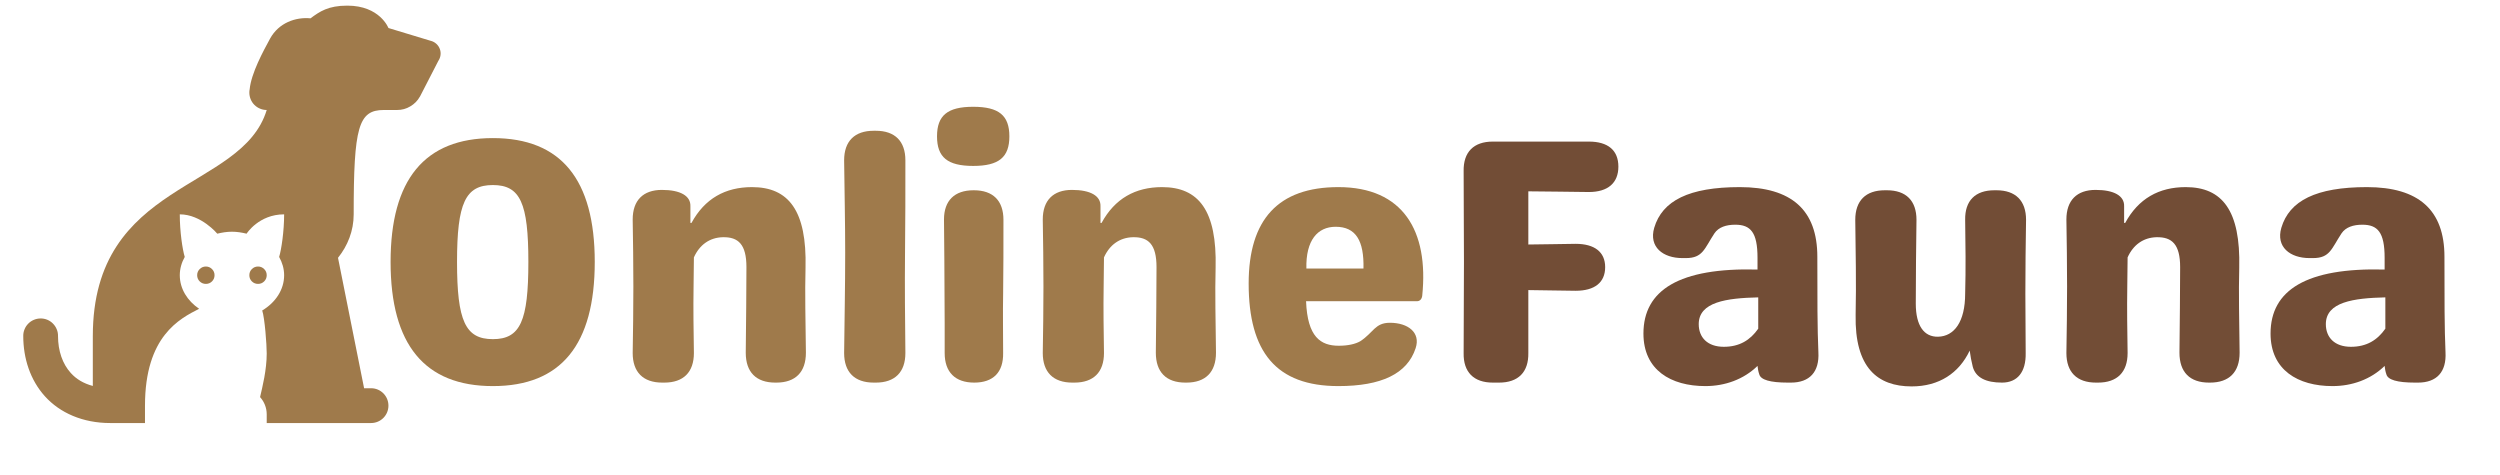<svg xmlns="http://www.w3.org/2000/svg" xmlns:xlink="http://www.w3.org/1999/xlink" width="284" zoomAndPan="magnify" viewBox="0 0 212.88 40.5" height="54" preserveAspectRatio="xMidYMid meet" version="1.0"><defs><g/><clipPath id="6bac3ea11c"><path d="M 1.922 0.48 L 37.48 0.48 L 37.48 36.043 L 1.922 36.043 Z M 1.922 0.48 " clip-rule="nonzero"/></clipPath></defs><g clip-path="url(#6bac3ea11c)"><path fill="#9f7a4b" d="M 29.531 0.48 C 27.902 0.48 27.18 0.98 26.395 1.562 C 25.129 1.438 23.688 1.945 22.953 3.285 C 22.383 4.332 21.34 6.238 21.211 7.613 C 21.191 7.699 21.184 7.789 21.184 7.879 C 21.184 7.883 21.184 7.887 21.184 7.891 C 21.184 8.086 21.223 8.277 21.297 8.457 C 21.371 8.637 21.477 8.801 21.617 8.938 C 21.758 9.078 21.918 9.184 22.098 9.258 C 22.281 9.336 22.469 9.371 22.664 9.371 C 20.555 16.34 7.848 15.328 7.848 28.633 L 7.848 32.883 C 7.039 32.668 6.426 32.285 5.973 31.781 C 5.273 31.012 4.883 29.902 4.883 28.633 C 4.887 28.434 4.852 28.242 4.773 28.055 C 4.699 27.871 4.59 27.707 4.449 27.566 C 4.309 27.422 4.145 27.316 3.957 27.238 C 3.773 27.164 3.578 27.129 3.379 27.133 C 3.184 27.137 2.996 27.176 2.816 27.254 C 2.633 27.332 2.477 27.441 2.34 27.582 C 2.203 27.723 2.098 27.883 2.027 28.066 C 1.953 28.25 1.918 28.438 1.922 28.633 C 1.922 30.512 2.504 32.367 3.773 33.77 C 5.043 35.176 6.992 36.043 9.328 36.043 L 12.293 36.043 L 12.293 34.562 C 12.293 28.633 15.254 27.152 16.906 26.309 C 15.906 25.629 15.258 24.605 15.258 23.449 C 15.258 22.891 15.414 22.367 15.68 21.891 C 15.488 21.273 15.254 19.699 15.258 18.262 C 17.086 18.262 18.453 19.91 18.453 19.91 C 18.852 19.812 19.266 19.742 19.703 19.742 C 20.137 19.742 20.551 19.812 20.949 19.91 C 20.949 19.91 21.984 18.262 24.148 18.262 C 24.148 19.699 23.914 21.273 23.723 21.891 C 23.988 22.367 24.148 22.891 24.148 23.449 C 24.148 24.691 23.406 25.781 22.281 26.453 C 22.496 27.109 22.664 29.332 22.664 30.117 C 22.664 31.516 22.301 32.957 22.098 33.832 C 22.449 34.223 22.664 34.734 22.664 35.301 L 22.664 36.043 L 31.555 36.043 C 32.375 36.043 33.035 35.379 33.035 34.562 C 33.035 33.742 32.375 33.078 31.555 33.078 L 30.961 33.078 L 28.738 21.965 C 29.559 20.945 30.074 19.672 30.074 18.262 C 30.074 10.82 30.477 9.371 32.641 9.371 L 33.777 9.371 C 34.18 9.371 34.555 9.27 34.898 9.062 C 35.246 8.859 35.52 8.582 35.715 8.23 L 35.719 8.23 L 35.758 8.156 C 35.758 8.152 35.758 8.152 35.762 8.148 L 37.285 5.188 C 37.387 5.039 37.449 4.875 37.473 4.695 C 37.496 4.52 37.477 4.344 37.414 4.176 C 37.352 4.008 37.254 3.859 37.121 3.738 C 36.988 3.617 36.836 3.531 36.664 3.484 L 36.637 3.477 C 36.637 3.477 36.633 3.477 36.633 3.477 L 33.035 2.387 C 33.035 2.387 32.309 0.48 29.531 0.48 Z M 17.48 22.707 C 17.273 22.707 17.102 22.781 16.953 22.926 C 16.809 23.07 16.738 23.242 16.738 23.449 C 16.738 23.652 16.809 23.828 16.953 23.973 C 17.102 24.117 17.273 24.188 17.48 24.188 C 17.684 24.188 17.859 24.117 18.004 23.973 C 18.148 23.828 18.219 23.652 18.219 23.449 C 18.219 23.242 18.148 23.07 18.004 22.926 C 17.859 22.781 17.684 22.707 17.48 22.707 Z M 21.926 22.707 C 21.719 22.707 21.543 22.781 21.398 22.926 C 21.254 23.07 21.184 23.242 21.184 23.449 C 21.184 23.652 21.254 23.828 21.398 23.973 C 21.543 24.117 21.719 24.188 21.926 24.188 C 22.129 24.188 22.305 24.117 22.449 23.973 C 22.594 23.828 22.664 23.652 22.664 23.449 C 22.664 23.242 22.594 23.07 22.449 22.926 C 22.305 22.781 22.129 22.707 21.926 22.707 Z M 21.926 22.707 " fill-opacity="1" fill-rule="nonzero"/></g><g fill="#9f7a4b" fill-opacity="1"><g transform="translate(31.738, 32.598)"><g><path d="M 10.195 0.297 C 16.004 0.297 18.875 -3.23 18.875 -10.281 C 18.875 -17.305 16.004 -20.832 10.195 -20.832 C 4.387 -20.832 1.48 -17.305 1.48 -10.281 C 1.48 -3.23 4.387 0.297 10.195 0.297 Z M 10.195 -3.703 C 7.852 -3.703 7.141 -5.246 7.141 -10.281 C 7.141 -15.293 7.852 -16.832 10.195 -16.832 C 12.535 -16.832 13.219 -15.293 13.219 -10.281 C 13.219 -5.246 12.535 -3.703 10.195 -3.703 Z M 10.195 -3.703 "/></g></g></g><g fill="#9f7a4b" fill-opacity="1"><g transform="translate(52.126, 32.598)"><g><path d="M 16.477 -2.547 C 16.445 -5.215 16.387 -7.703 16.445 -9.777 C 16.566 -14.668 14.996 -16.656 11.883 -16.656 C 9.602 -16.656 7.852 -15.676 6.727 -13.602 L 6.637 -13.602 C 6.637 -14.195 6.637 -14.641 6.637 -15.023 C 6.668 -15.914 5.777 -16.418 4.207 -16.418 C 2.609 -16.418 1.719 -15.527 1.719 -13.898 C 1.75 -12 1.777 -10.137 1.777 -8.18 C 1.777 -6.254 1.75 -4.414 1.719 -2.52 C 1.719 -0.891 2.609 0 4.238 0 L 4.414 0 C 6.047 0 6.934 -0.891 6.934 -2.52 C 6.906 -4.414 6.875 -6.254 6.906 -8.18 C 6.906 -9.008 6.934 -9.867 6.934 -10.668 C 7.41 -11.734 8.27 -12.359 9.395 -12.387 C 10.727 -12.418 11.41 -11.766 11.41 -9.84 C 11.41 -7.793 11.379 -5.273 11.352 -2.547 C 11.352 -0.891 12.238 0 13.867 0 L 13.957 0 C 15.586 0 16.477 -0.891 16.477 -2.547 Z M 16.477 -2.547 "/></g></g></g><g fill="#9f7a4b" fill-opacity="1"><g transform="translate(70.321, 32.598)"><g><path d="M 4.059 0 L 4.238 0 C 5.867 0 6.758 -0.891 6.758 -2.52 C 6.727 -5.395 6.699 -8.121 6.727 -11.055 C 6.758 -13.66 6.758 -16.328 6.758 -18.938 C 6.758 -20.566 5.867 -21.457 4.238 -21.457 L 4.059 -21.457 C 2.43 -21.457 1.539 -20.566 1.539 -18.938 C 1.57 -16.328 1.629 -13.66 1.629 -11.055 C 1.629 -8.121 1.57 -5.395 1.539 -2.52 C 1.539 -0.891 2.43 0 4.059 0 Z M 4.059 0 "/></g></g></g><g fill="#9f7a4b" fill-opacity="1"><g transform="translate(78.649, 32.598)"><g><path d="M 4.207 -18.461 C 6.402 -18.461 7.289 -19.203 7.289 -20.98 C 7.289 -22.758 6.402 -23.5 4.207 -23.5 C 2.016 -23.5 1.125 -22.758 1.125 -20.98 C 1.125 -19.203 2.016 -18.461 4.207 -18.461 Z M 4.297 0 C 5.926 0 6.785 -0.891 6.758 -2.52 C 6.758 -4.207 6.727 -5.867 6.758 -7.586 C 6.785 -9.395 6.785 -11.793 6.785 -13.867 C 6.785 -15.5 5.898 -16.387 4.266 -16.387 L 4.238 -16.387 C 2.609 -16.387 1.719 -15.5 1.719 -13.898 C 1.75 -12.031 1.75 -9.422 1.777 -5.039 L 1.777 -2.52 C 1.777 -0.891 2.668 0 4.297 0 Z M 4.297 0 "/></g></g></g><g fill="#9f7a4b" fill-opacity="1"><g transform="translate(87.065, 32.598)"><g><path d="M 16.477 -2.547 C 16.445 -5.215 16.387 -7.703 16.445 -9.777 C 16.566 -14.668 14.996 -16.656 11.883 -16.656 C 9.602 -16.656 7.852 -15.676 6.727 -13.602 L 6.637 -13.602 C 6.637 -14.195 6.637 -14.641 6.637 -15.023 C 6.668 -15.914 5.777 -16.418 4.207 -16.418 C 2.609 -16.418 1.719 -15.527 1.719 -13.898 C 1.75 -12 1.777 -10.137 1.777 -8.18 C 1.777 -6.254 1.75 -4.414 1.719 -2.52 C 1.719 -0.891 2.609 0 4.238 0 L 4.414 0 C 6.047 0 6.934 -0.891 6.934 -2.52 C 6.906 -4.414 6.875 -6.254 6.906 -8.18 C 6.906 -9.008 6.934 -9.867 6.934 -10.668 C 7.41 -11.734 8.27 -12.359 9.395 -12.387 C 10.727 -12.418 11.41 -11.766 11.41 -9.84 C 11.41 -7.793 11.379 -5.273 11.352 -2.547 C 11.352 -0.891 12.238 0 13.867 0 L 13.957 0 C 15.586 0 16.477 -0.891 16.477 -2.547 Z M 16.477 -2.547 "/></g></g></g><g fill="#9f7a4b" fill-opacity="1"><g transform="translate(105.26, 32.598)"><g><path d="M 8.711 0.297 C 12.359 0.297 14.578 -0.742 15.293 -2.934 C 15.734 -4.266 14.641 -5.098 13.098 -5.098 C 11.824 -5.098 11.707 -4.266 10.578 -3.527 C 10.164 -3.289 9.543 -3.141 8.742 -3.141 C 7.199 -3.141 6.074 -3.883 5.957 -6.934 L 15.41 -6.934 C 15.648 -6.934 15.824 -7.113 15.855 -7.41 C 16.418 -12.922 14.223 -16.656 8.711 -16.656 C 3.586 -16.656 1.066 -13.898 1.066 -8.445 C 1.066 -2.609 3.406 0.297 8.711 0.297 Z M 5.984 -9.719 C 5.926 -12.121 6.934 -13.277 8.477 -13.277 C 10.195 -13.277 10.906 -12.09 10.848 -9.719 Z M 5.984 -9.719 "/></g></g></g><g fill="#724d36" fill-opacity="1"><g transform="translate(122.388, 32.598)"><g><path d="M 15.438 -18.402 C 15.438 -19.797 14.551 -20.535 12.922 -20.535 L 4.742 -20.535 C 3.113 -20.535 2.223 -19.648 2.254 -18.016 C 2.254 -15.438 2.281 -12.859 2.281 -10.281 C 2.281 -7.703 2.254 -5.125 2.254 -2.52 C 2.223 -0.891 3.113 0 4.742 0 L 5.273 0 C 6.906 0 7.793 -0.891 7.766 -2.52 C 7.766 -4.328 7.766 -6.105 7.766 -7.883 C 9.129 -7.852 10.492 -7.852 11.793 -7.824 C 13.426 -7.824 14.312 -8.535 14.312 -9.84 C 14.312 -11.113 13.426 -11.824 11.793 -11.824 C 10.492 -11.793 9.129 -11.793 7.766 -11.766 L 7.766 -16.297 C 9.512 -16.27 11.32 -16.27 12.922 -16.238 C 14.551 -16.238 15.438 -17.012 15.438 -18.402 Z M 15.438 -18.402 "/></g></g></g><g fill="#724d36" fill-opacity="1"><g transform="translate(139.043, 32.598)"><g><path d="M 6.195 0.297 C 7.852 0.297 9.453 -0.266 10.637 -1.422 C 10.668 -1.184 10.699 -0.949 10.785 -0.711 C 10.906 -0.238 11.707 0 13.219 0 L 13.484 0 C 15.082 0 15.914 -0.918 15.824 -2.578 C 15.734 -4.594 15.734 -7.172 15.734 -10.727 C 15.734 -14.699 13.543 -16.656 9.129 -16.656 C 4.801 -16.656 2.52 -15.5 1.836 -13.188 C 1.363 -11.559 2.578 -10.609 4.238 -10.609 L 4.535 -10.609 C 5.984 -10.609 6.105 -11.41 6.965 -12.715 C 7.32 -13.246 7.973 -13.453 8.742 -13.453 C 10.047 -13.453 10.637 -12.801 10.637 -10.637 L 10.637 -9.633 C 3.973 -9.809 0.918 -7.883 0.918 -4.18 C 0.918 -1.066 3.258 0.297 6.195 0.297 Z M 7.766 -3.051 C 6.371 -3.051 5.629 -3.852 5.629 -4.98 C 5.629 -6.875 8 -7.199 10.699 -7.262 L 10.699 -4.594 C 10.016 -3.617 9.098 -3.051 7.766 -3.051 Z M 7.766 -3.051 "/></g></g></g><g fill="#724d36" fill-opacity="1"><g transform="translate(156.29, 32.598)"><g><path d="M 13.75 -16.387 L 13.574 -16.387 C 11.941 -16.387 11.055 -15.5 11.082 -13.867 C 11.113 -11.766 11.141 -9.719 11.082 -7.586 C 11.082 -5.156 10.137 -3.941 8.773 -3.91 C 7.586 -3.883 6.875 -4.832 6.875 -6.727 C 6.875 -9.156 6.906 -11.469 6.934 -13.867 C 6.934 -15.5 6.047 -16.387 4.414 -16.387 L 4.238 -16.387 C 2.609 -16.387 1.719 -15.5 1.719 -13.867 C 1.75 -11.141 1.809 -8.535 1.75 -5.777 C 1.66 -1.273 3.617 0.324 6.52 0.324 C 8.859 0.324 10.551 -0.801 11.469 -2.727 C 11.527 -2.254 11.617 -1.809 11.734 -1.332 C 12 -0.414 12.859 0 14.223 0 C 15.527 0 16.27 -0.891 16.238 -2.52 C 16.238 -4.207 16.211 -5.867 16.211 -7.586 C 16.211 -9.719 16.238 -11.766 16.27 -13.867 C 16.27 -15.5 15.379 -16.387 13.75 -16.387 Z M 13.75 -16.387 "/></g></g></g><g fill="#724d36" fill-opacity="1"><g transform="translate(174.278, 32.598)"><g><path d="M 16.477 -2.547 C 16.445 -5.215 16.387 -7.703 16.445 -9.777 C 16.566 -14.668 14.996 -16.656 11.883 -16.656 C 9.602 -16.656 7.852 -15.676 6.727 -13.602 L 6.637 -13.602 C 6.637 -14.195 6.637 -14.641 6.637 -15.023 C 6.668 -15.914 5.777 -16.418 4.207 -16.418 C 2.609 -16.418 1.719 -15.527 1.719 -13.898 C 1.75 -12 1.777 -10.137 1.777 -8.18 C 1.777 -6.254 1.75 -4.414 1.719 -2.52 C 1.719 -0.891 2.609 0 4.238 0 L 4.414 0 C 6.047 0 6.934 -0.891 6.934 -2.52 C 6.906 -4.414 6.875 -6.254 6.906 -8.18 C 6.906 -9.008 6.934 -9.867 6.934 -10.668 C 7.41 -11.734 8.27 -12.359 9.395 -12.387 C 10.727 -12.418 11.41 -11.766 11.41 -9.84 C 11.41 -7.793 11.379 -5.273 11.352 -2.547 C 11.352 -0.891 12.238 0 13.867 0 L 13.957 0 C 15.586 0 16.477 -0.891 16.477 -2.547 Z M 16.477 -2.547 "/></g></g></g><g fill="#724d36" fill-opacity="1"><g transform="translate(192.473, 32.598)"><g><path d="M 6.195 0.297 C 7.852 0.297 9.453 -0.266 10.637 -1.422 C 10.668 -1.184 10.699 -0.949 10.785 -0.711 C 10.906 -0.238 11.707 0 13.219 0 L 13.484 0 C 15.082 0 15.914 -0.918 15.824 -2.578 C 15.734 -4.594 15.734 -7.172 15.734 -10.727 C 15.734 -14.699 13.543 -16.656 9.129 -16.656 C 4.801 -16.656 2.52 -15.5 1.836 -13.188 C 1.363 -11.559 2.578 -10.609 4.238 -10.609 L 4.535 -10.609 C 5.984 -10.609 6.105 -11.41 6.965 -12.715 C 7.32 -13.246 7.973 -13.453 8.742 -13.453 C 10.047 -13.453 10.637 -12.801 10.637 -10.637 L 10.637 -9.633 C 3.973 -9.809 0.918 -7.883 0.918 -4.18 C 0.918 -1.066 3.258 0.297 6.195 0.297 Z M 7.766 -3.051 C 6.371 -3.051 5.629 -3.852 5.629 -4.98 C 5.629 -6.875 8 -7.199 10.699 -7.262 L 10.699 -4.594 C 10.016 -3.617 9.098 -3.051 7.766 -3.051 Z M 7.766 -3.051 "/></g></g></g></svg>